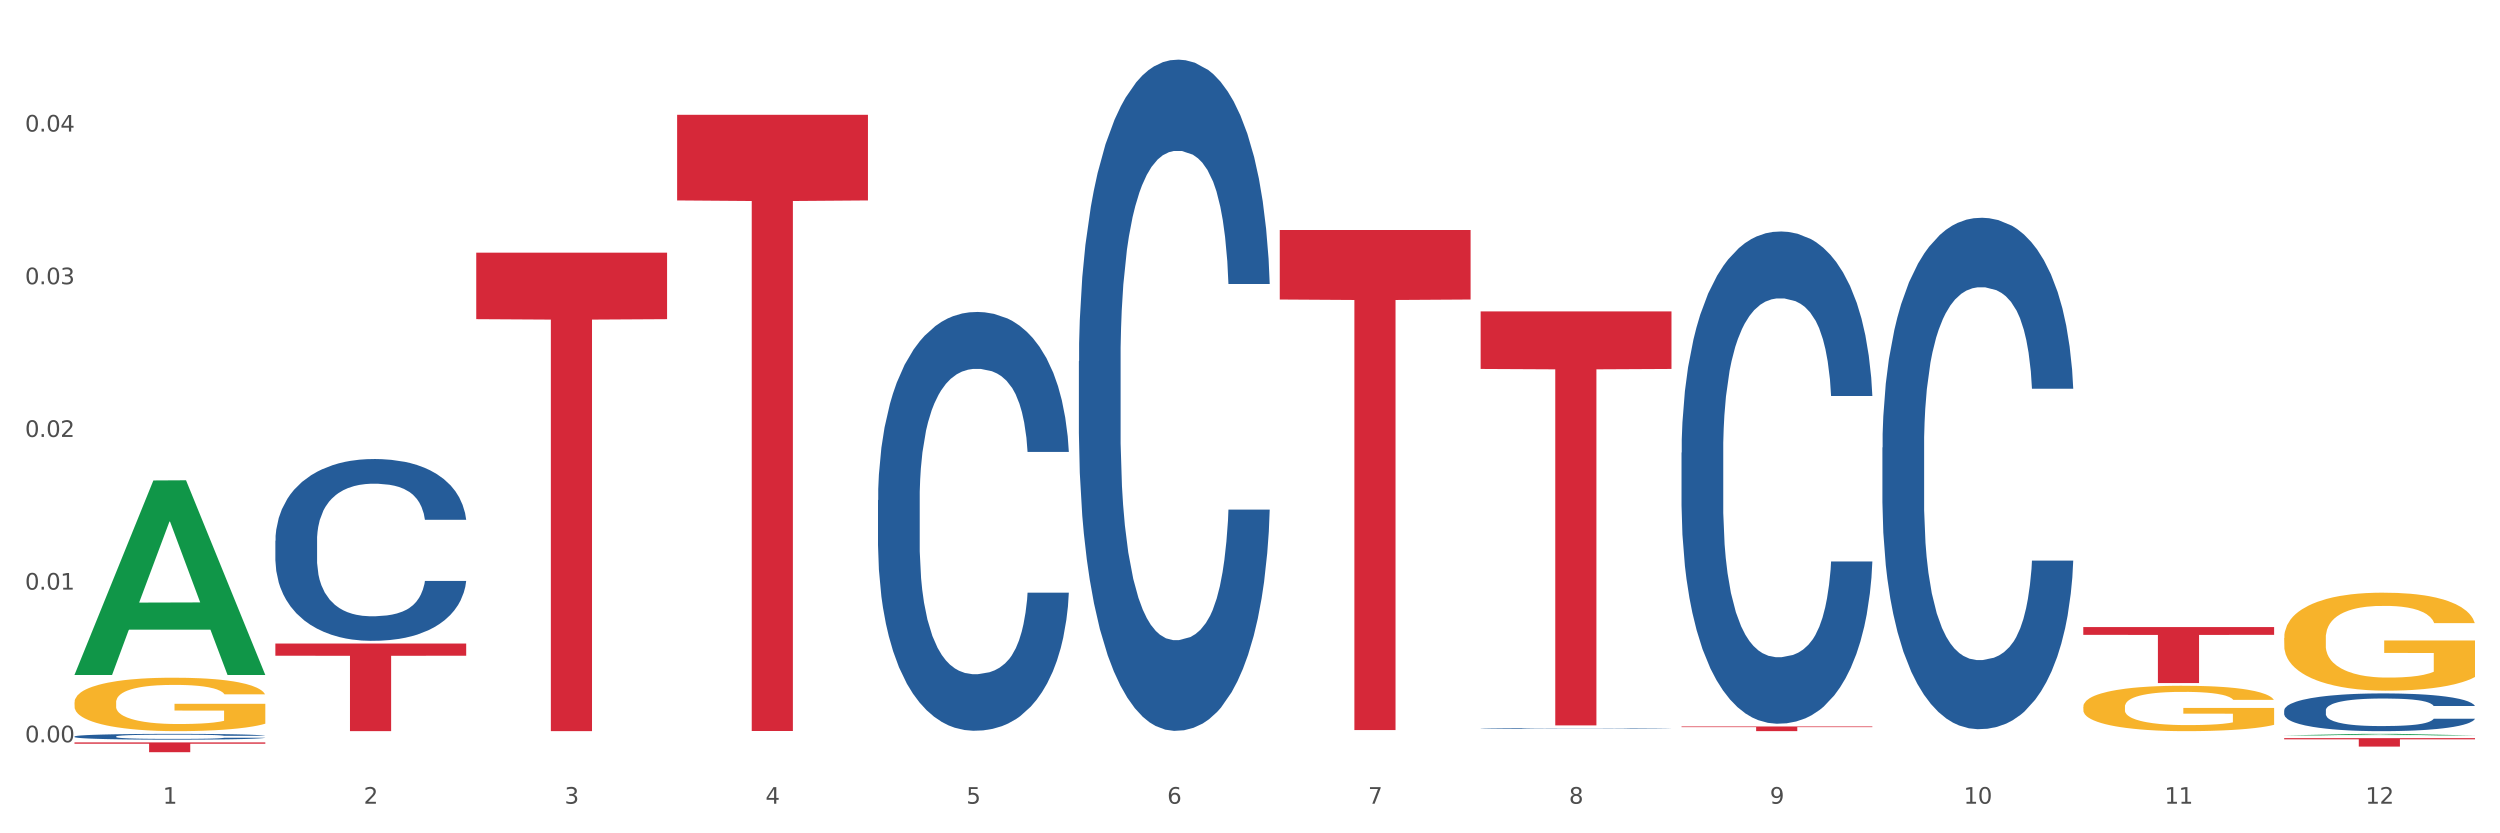 <?xml version="1.0" encoding="utf-8" standalone="no"?>
<!DOCTYPE svg PUBLIC "-//W3C//DTD SVG 1.1//EN"
  "http://www.w3.org/Graphics/SVG/1.1/DTD/svg11.dtd">
<svg xmlns:xlink="http://www.w3.org/1999/xlink" width="1080pt" height="360pt" viewBox="0 0 1080 360" xmlns="http://www.w3.org/2000/svg" version="1.1">
 <rect x="0" y="0" width="1080" height="360" fill="#333333" stroke="none"/>
 <defs>
  <style type="text/css">*{stroke-linejoin: round; stroke-linecap: butt}</style>
 </defs>
 <g id="figure_1">
  <g id="patch_1">
   <path d="M 0 360 
L 1080 360 
L 1080 0 
L 0 0 
z
" style="fill: #ffffff; stroke: #ffffff; stroke-linejoin: miter"/>
  </g>
  <g id="axes_1">
   <g id="matplotlib.axis_1">
    <g id="xtick_1">
     <g id="text_1">
      <!-- 1 -->
      <g style="fill: #4d4d4d" transform="translate(70.342 347.204) scale(0.096 -0.096)">
       <defs>
        <path id="DejaVuSans-31" d="M 794 531 
L 1825 531 
L 1825 4091 
L 703 3866 
L 703 4441 
L 1819 4666 
L 2450 4666 
L 2450 531 
L 3481 531 
L 3481 0 
L 794 0 
L 794 531 
z
" transform="scale(0.016)"/>
       </defs>
       <use xlink:href="#DejaVuSans-31"/>
      </g>
     </g>
    </g>
    <g id="xtick_2">
     <g id="text_2">
      <!-- 2 -->
      <g style="fill: #4d4d4d" transform="translate(157.122 347.204) scale(0.096 -0.096)">
       <defs>
        <path id="DejaVuSans-32" d="M 1228 531 
L 3431 531 
L 3431 0 
L 469 0 
L 469 531 
Q 828 903 1448 1529 
Q 2069 2156 2228 2338 
Q 2531 2678 2651 2914 
Q 2772 3150 2772 3378 
Q 2772 3750 2511 3984 
Q 2250 4219 1831 4219 
Q 1534 4219 1204 4116 
Q 875 4013 500 3803 
L 500 4441 
Q 881 4594 1212 4672 
Q 1544 4750 1819 4750 
Q 2544 4750 2975 4387 
Q 3406 4025 3406 3419 
Q 3406 3131 3298 2873 
Q 3191 2616 2906 2266 
Q 2828 2175 2409 1742 
Q 1991 1309 1228 531 
z
" transform="scale(0.016)"/>
       </defs>
       <use xlink:href="#DejaVuSans-32"/>
      </g>
     </g>
    </g>
    <g id="xtick_3">
     <g id="text_3">
      <!-- 3 -->
      <g style="fill: #4d4d4d" transform="translate(243.902 347.204) scale(0.096 -0.096)">
       <defs>
        <path id="DejaVuSans-33" d="M 2597 2516 
Q 3050 2419 3304 2112 
Q 3559 1806 3559 1356 
Q 3559 666 3084 287 
Q 2609 -91 1734 -91 
Q 1441 -91 1130 -33 
Q 819 25 488 141 
L 488 750 
Q 750 597 1062 519 
Q 1375 441 1716 441 
Q 2309 441 2620 675 
Q 2931 909 2931 1356 
Q 2931 1769 2642 2001 
Q 2353 2234 1838 2234 
L 1294 2234 
L 1294 2753 
L 1863 2753 
Q 2328 2753 2575 2939 
Q 2822 3125 2822 3475 
Q 2822 3834 2567 4026 
Q 2313 4219 1838 4219 
Q 1578 4219 1281 4162 
Q 984 4106 628 3988 
L 628 4550 
Q 988 4650 1302 4700 
Q 1616 4750 1894 4750 
Q 2613 4750 3031 4423 
Q 3450 4097 3450 3541 
Q 3450 3153 3228 2886 
Q 3006 2619 2597 2516 
z
" transform="scale(0.016)"/>
       </defs>
       <use xlink:href="#DejaVuSans-33"/>
      </g>
     </g>
    </g>
    <g id="xtick_4">
     <g id="text_4">
      <!-- 4 -->
      <g style="fill: #4d4d4d" transform="translate(330.683 347.204) scale(0.096 -0.096)">
       <defs>
        <path id="DejaVuSans-34" d="M 2419 4116 
L 825 1625 
L 2419 1625 
L 2419 4116 
z
M 2253 4666 
L 3047 4666 
L 3047 1625 
L 3713 1625 
L 3713 1100 
L 3047 1100 
L 3047 0 
L 2419 0 
L 2419 1100 
L 313 1100 
L 313 1709 
L 2253 4666 
z
" transform="scale(0.016)"/>
       </defs>
       <use xlink:href="#DejaVuSans-34"/>
      </g>
     </g>
    </g>
    <g id="xtick_5">
     <g id="text_5">
      <!-- 5 -->
      <g style="fill: #4d4d4d" transform="translate(417.463 347.204) scale(0.096 -0.096)">
       <defs>
        <path id="DejaVuSans-35" d="M 691 4666 
L 3169 4666 
L 3169 4134 
L 1269 4134 
L 1269 2991 
Q 1406 3038 1543 3061 
Q 1681 3084 1819 3084 
Q 2600 3084 3056 2656 
Q 3513 2228 3513 1497 
Q 3513 744 3044 326 
Q 2575 -91 1722 -91 
Q 1428 -91 1123 -41 
Q 819 9 494 109 
L 494 744 
Q 775 591 1075 516 
Q 1375 441 1709 441 
Q 2250 441 2565 725 
Q 2881 1009 2881 1497 
Q 2881 1984 2565 2268 
Q 2250 2553 1709 2553 
Q 1456 2553 1204 2497 
Q 953 2441 691 2322 
L 691 4666 
z
" transform="scale(0.016)"/>
       </defs>
       <use xlink:href="#DejaVuSans-35"/>
      </g>
     </g>
    </g>
    <g id="xtick_6">
     <g id="text_6">
      <!-- 6 -->
      <g style="fill: #4d4d4d" transform="translate(504.243 347.204) scale(0.096 -0.096)">
       <defs>
        <path id="DejaVuSans-36" d="M 2113 2584 
Q 1688 2584 1439 2293 
Q 1191 2003 1191 1497 
Q 1191 994 1439 701 
Q 1688 409 2113 409 
Q 2538 409 2786 701 
Q 3034 994 3034 1497 
Q 3034 2003 2786 2293 
Q 2538 2584 2113 2584 
z
M 3366 4563 
L 3366 3988 
Q 3128 4100 2886 4159 
Q 2644 4219 2406 4219 
Q 1781 4219 1451 3797 
Q 1122 3375 1075 2522 
Q 1259 2794 1537 2939 
Q 1816 3084 2150 3084 
Q 2853 3084 3261 2657 
Q 3669 2231 3669 1497 
Q 3669 778 3244 343 
Q 2819 -91 2113 -91 
Q 1303 -91 875 529 
Q 447 1150 447 2328 
Q 447 3434 972 4092 
Q 1497 4750 2381 4750 
Q 2619 4750 2861 4703 
Q 3103 4656 3366 4563 
z
" transform="scale(0.016)"/>
       </defs>
       <use xlink:href="#DejaVuSans-36"/>
      </g>
     </g>
    </g>
    <g id="xtick_7">
     <g id="text_7">
      <!-- 7 -->
      <g style="fill: #4d4d4d" transform="translate(591.024 347.204) scale(0.096 -0.096)">
       <defs>
        <path id="DejaVuSans-37" d="M 525 4666 
L 3525 4666 
L 3525 4397 
L 1831 0 
L 1172 0 
L 2766 4134 
L 525 4134 
L 525 4666 
z
" transform="scale(0.016)"/>
       </defs>
       <use xlink:href="#DejaVuSans-37"/>
      </g>
     </g>
    </g>
    <g id="xtick_8">
     <g id="text_8">
      <!-- 8 -->
      <g style="fill: #4d4d4d" transform="translate(677.804 347.204) scale(0.096 -0.096)">
       <defs>
        <path id="DejaVuSans-38" d="M 2034 2216 
Q 1584 2216 1326 1975 
Q 1069 1734 1069 1313 
Q 1069 891 1326 650 
Q 1584 409 2034 409 
Q 2484 409 2743 651 
Q 3003 894 3003 1313 
Q 3003 1734 2745 1975 
Q 2488 2216 2034 2216 
z
M 1403 2484 
Q 997 2584 770 2862 
Q 544 3141 544 3541 
Q 544 4100 942 4425 
Q 1341 4750 2034 4750 
Q 2731 4750 3128 4425 
Q 3525 4100 3525 3541 
Q 3525 3141 3298 2862 
Q 3072 2584 2669 2484 
Q 3125 2378 3379 2068 
Q 3634 1759 3634 1313 
Q 3634 634 3220 271 
Q 2806 -91 2034 -91 
Q 1263 -91 848 271 
Q 434 634 434 1313 
Q 434 1759 690 2068 
Q 947 2378 1403 2484 
z
M 1172 3481 
Q 1172 3119 1398 2916 
Q 1625 2713 2034 2713 
Q 2441 2713 2670 2916 
Q 2900 3119 2900 3481 
Q 2900 3844 2670 4047 
Q 2441 4250 2034 4250 
Q 1625 4250 1398 4047 
Q 1172 3844 1172 3481 
z
" transform="scale(0.016)"/>
       </defs>
       <use xlink:href="#DejaVuSans-38"/>
      </g>
     </g>
    </g>
    <g id="xtick_9">
     <g id="text_9">
      <!-- 9 -->
      <g style="fill: #4d4d4d" transform="translate(764.584 347.204) scale(0.096 -0.096)">
       <defs>
        <path id="DejaVuSans-39" d="M 703 97 
L 703 672 
Q 941 559 1184 500 
Q 1428 441 1663 441 
Q 2288 441 2617 861 
Q 2947 1281 2994 2138 
Q 2813 1869 2534 1725 
Q 2256 1581 1919 1581 
Q 1219 1581 811 2004 
Q 403 2428 403 3163 
Q 403 3881 828 4315 
Q 1253 4750 1959 4750 
Q 2769 4750 3195 4129 
Q 3622 3509 3622 2328 
Q 3622 1225 3098 567 
Q 2575 -91 1691 -91 
Q 1453 -91 1209 -44 
Q 966 3 703 97 
z
M 1959 2075 
Q 2384 2075 2632 2365 
Q 2881 2656 2881 3163 
Q 2881 3666 2632 3958 
Q 2384 4250 1959 4250 
Q 1534 4250 1286 3958 
Q 1038 3666 1038 3163 
Q 1038 2656 1286 2365 
Q 1534 2075 1959 2075 
z
" transform="scale(0.016)"/>
       </defs>
       <use xlink:href="#DejaVuSans-39"/>
      </g>
     </g>
    </g>
    <g id="xtick_10">
     <g id="text_10">
      <!-- 10 -->
      <g style="fill: #4d4d4d" transform="translate(848.311 347.204) scale(0.096 -0.096)">
       <defs>
        <path id="DejaVuSans-30" d="M 2034 4250 
Q 1547 4250 1301 3770 
Q 1056 3291 1056 2328 
Q 1056 1369 1301 889 
Q 1547 409 2034 409 
Q 2525 409 2770 889 
Q 3016 1369 3016 2328 
Q 3016 3291 2770 3770 
Q 2525 4250 2034 4250 
z
M 2034 4750 
Q 2819 4750 3233 4129 
Q 3647 3509 3647 2328 
Q 3647 1150 3233 529 
Q 2819 -91 2034 -91 
Q 1250 -91 836 529 
Q 422 1150 422 2328 
Q 422 3509 836 4129 
Q 1250 4750 2034 4750 
z
" transform="scale(0.016)"/>
       </defs>
       <use xlink:href="#DejaVuSans-31"/>
       <use xlink:href="#DejaVuSans-30" transform="translate(63.623 0)"/>
      </g>
     </g>
    </g>
    <g id="xtick_11">
     <g id="text_11">
      <!-- 11 -->
      <g style="fill: #4d4d4d" transform="translate(935.091 347.204) scale(0.096 -0.096)">
       <use xlink:href="#DejaVuSans-31"/>
       <use xlink:href="#DejaVuSans-31" transform="translate(63.623 0)"/>
      </g>
     </g>
    </g>
    <g id="xtick_12">
     <g id="text_12">
      <!-- 12 -->
      <g style="fill: #4d4d4d" transform="translate(1021.871 347.204) scale(0.096 -0.096)">
       <use xlink:href="#DejaVuSans-31"/>
       <use xlink:href="#DejaVuSans-32" transform="translate(63.623 0)"/>
      </g>
     </g>
    </g>
    <g id="xtick_13"/>
    <g id="xtick_14"/>
    <g id="xtick_15"/>
    <g id="xtick_16"/>
    <g id="xtick_17"/>
    <g id="xtick_18"/>
    <g id="xtick_19"/>
    <g id="xtick_20"/>
    <g id="xtick_21"/>
    <g id="xtick_22"/>
    <g id="xtick_23"/>
   </g>
   <g id="matplotlib.axis_2">
    <g id="ytick_1">
     <g id="text_13">
      <!-- 0.00 -->
      <g style="fill: #4d4d4d" transform="translate(10.8 320.675) scale(0.096 -0.096)">
       <defs>
        <path id="DejaVuSans-2e" d="M 684 794 
L 1344 794 
L 1344 0 
L 684 0 
L 684 794 
z
" transform="scale(0.016)"/>
       </defs>
       <use xlink:href="#DejaVuSans-30"/>
       <use xlink:href="#DejaVuSans-2e" transform="translate(63.623 0)"/>
       <use xlink:href="#DejaVuSans-30" transform="translate(95.41 0)"/>
       <use xlink:href="#DejaVuSans-30" transform="translate(159.033 0)"/>
      </g>
     </g>
    </g>
    <g id="ytick_2">
     <g id="text_14">
      <!-- 0.01 -->
      <g style="fill: #4d4d4d" transform="translate(10.8 254.716) scale(0.096 -0.096)">
       <use xlink:href="#DejaVuSans-30"/>
       <use xlink:href="#DejaVuSans-2e" transform="translate(63.623 0)"/>
       <use xlink:href="#DejaVuSans-30" transform="translate(95.41 0)"/>
       <use xlink:href="#DejaVuSans-31" transform="translate(159.033 0)"/>
      </g>
     </g>
    </g>
    <g id="ytick_3">
     <g id="text_15">
      <!-- 0.02 -->
      <g style="fill: #4d4d4d" transform="translate(10.8 188.756) scale(0.096 -0.096)">
       <use xlink:href="#DejaVuSans-30"/>
       <use xlink:href="#DejaVuSans-2e" transform="translate(63.623 0)"/>
       <use xlink:href="#DejaVuSans-30" transform="translate(95.41 0)"/>
       <use xlink:href="#DejaVuSans-32" transform="translate(159.033 0)"/>
      </g>
     </g>
    </g>
    <g id="ytick_4">
     <g id="text_16">
      <!-- 0.03 -->
      <g style="fill: #4d4d4d" transform="translate(10.8 122.797) scale(0.096 -0.096)">
       <use xlink:href="#DejaVuSans-30"/>
       <use xlink:href="#DejaVuSans-2e" transform="translate(63.623 0)"/>
       <use xlink:href="#DejaVuSans-30" transform="translate(95.41 0)"/>
       <use xlink:href="#DejaVuSans-33" transform="translate(159.033 0)"/>
      </g>
     </g>
    </g>
    <g id="ytick_5">
     <g id="text_17">
      <!-- 0.04 -->
      <g style="fill: #4d4d4d" transform="translate(10.8 56.838) scale(0.096 -0.096)">
       <use xlink:href="#DejaVuSans-30"/>
       <use xlink:href="#DejaVuSans-2e" transform="translate(63.623 0)"/>
       <use xlink:href="#DejaVuSans-30" transform="translate(95.41 0)"/>
       <use xlink:href="#DejaVuSans-34" transform="translate(159.033 0)"/>
      </g>
     </g>
    </g>
    <g id="ytick_6"/>
    <g id="ytick_7"/>
    <g id="ytick_8"/>
    <g id="ytick_9"/>
    <g id="ytick_10"/>
   </g>
   <g id="PolyCollection_1">
    <path d="M 32.175 291.444 
L 32.26 291.365 
L 66.256 207.554 
L 80.365 207.475 
L 114.616 291.602 
L 98.298 291.602 
L 90.904 272.012 
L 55.803 272.012 
L 55.548 272.328 
L 48.408 291.602 
L 32.175 291.602 
L 32.175 291.444 
L 60.222 260.321 
L 86.484 260.242 
L 73.481 225.406 
L 73.311 225.248 
L 73.141 225.485 
L 60.137 260.242 
L 60.222 260.321 
L 32.175 291.444 
z
" clip-path="url(#p730a105a4e)" style="fill: #109648"/>
    <path d="M 726.418 313.825 
L 808.859 313.825 
L 808.859 314.108 
L 776.429 314.11 
L 776.429 315.863 
L 758.652 315.863 
L 758.652 314.11 
L 726.418 314.108 
L 726.418 313.827 
L 726.418 313.825 
z
" clip-path="url(#p730a105a4e)" style="fill: #d62839"/>
    <path d="M 639.637 134.531 
L 722.079 134.531 
L 722.079 159.385 
L 689.649 159.553 
L 689.649 313.379 
L 671.872 313.379 
L 671.872 159.553 
L 639.637 159.385 
L 639.637 134.699 
L 639.637 134.531 
z
" clip-path="url(#p730a105a4e)" style="fill: #d62839"/>
    <path d="M 32.175 320.702 
L 114.616 320.702 
L 114.616 321.293 
L 82.187 321.297 
L 82.187 324.95 
L 64.409 324.95 
L 64.409 321.297 
L 32.175 321.293 
L 32.175 320.706 
L 32.175 320.702 
z
" clip-path="url(#p730a105a4e)" style="fill: #d62839"/>
    <path d="M 32.175 318.156 
L 32.272 318.153 
L 32.272 318.089 
L 32.565 318.002 
L 33.637 317.842 
L 35.001 317.72 
L 37.34 317.578 
L 38.607 317.518 
L 40.263 317.452 
L 43.674 317.344 
L 47.572 317.253 
L 50.3 317.202 
L 52.347 317.17 
L 56.927 317.113 
L 59.558 317.088 
L 62.287 317.067 
L 64.625 317.053 
L 68.523 317.037 
L 71.642 317.03 
L 75.247 317.028 
L 78.268 317.03 
L 82.263 317.04 
L 88.11 317.067 
L 90.352 317.083 
L 93.373 317.111 
L 96.491 317.147 
L 99.025 317.184 
L 101.948 317.237 
L 104.969 317.305 
L 107.892 317.392 
L 109.939 317.473 
L 111.595 317.557 
L 113.057 317.661 
L 114.129 317.773 
L 114.616 317.867 
L 96.783 317.867 
L 96.296 317.782 
L 95.322 317.69 
L 94.347 317.628 
L 93.275 317.578 
L 91.619 317.521 
L 90.157 317.484 
L 87.721 317.441 
L 85.479 317.413 
L 83.628 317.397 
L 81.386 317.383 
L 76.611 317.37 
L 73.201 317.37 
L 71.057 317.374 
L 68.426 317.386 
L 66.184 317.402 
L 63.553 317.429 
L 61.507 317.459 
L 59.461 317.498 
L 58.291 317.525 
L 56.537 317.576 
L 55.368 317.617 
L 53.809 317.688 
L 52.932 317.738 
L 51.372 317.869 
L 50.69 317.965 
L 50.398 318.032 
L 50.203 318.105 
L 50.203 318.463 
L 50.788 318.623 
L 51.275 318.692 
L 52.054 318.77 
L 53.516 318.87 
L 55.66 318.969 
L 57.901 319.04 
L 59.753 319.084 
L 61.507 319.116 
L 63.261 319.141 
L 65.405 319.164 
L 67.159 319.177 
L 69.79 319.191 
L 72.908 319.198 
L 75.345 319.198 
L 80.314 319.187 
L 82.556 319.175 
L 84.7 319.159 
L 87.038 319.134 
L 88.89 319.106 
L 89.962 319.086 
L 91.716 319.042 
L 93.08 318.996 
L 94.25 318.944 
L 95.029 318.898 
L 95.906 318.829 
L 96.588 318.751 
L 96.783 318.71 
L 114.616 318.71 
L 114.227 318.793 
L 113.544 318.873 
L 112.18 318.98 
L 111.108 319.042 
L 109.452 319.118 
L 107.697 319.182 
L 105.261 319.253 
L 103.02 319.306 
L 100.681 319.352 
L 98.148 319.393 
L 93.567 319.45 
L 91.911 319.466 
L 88.403 319.494 
L 85.674 319.51 
L 81.679 319.526 
L 77.586 319.535 
L 73.298 319.537 
L 69.498 319.533 
L 65.307 319.519 
L 62.676 319.505 
L 59.753 319.485 
L 56.342 319.452 
L 53.126 319.414 
L 50.105 319.368 
L 47.279 319.315 
L 44.648 319.255 
L 41.238 319.157 
L 38.704 319.061 
L 36.853 318.971 
L 35.586 318.896 
L 34.319 318.799 
L 33.637 318.733 
L 32.565 318.573 
L 32.175 318.424 
L 32.175 318.156 
z
" clip-path="url(#p730a105a4e)" style="fill: #255c99"/>
    <path d="M 118.955 233.589 
L 119.053 233.517 
L 119.053 231.508 
L 119.345 228.782 
L 120.417 223.76 
L 121.781 219.958 
L 124.12 215.51 
L 125.387 213.645 
L 127.044 211.565 
L 130.454 208.193 
L 134.352 205.323 
L 137.081 203.745 
L 139.127 202.741 
L 143.707 200.947 
L 146.338 200.158 
L 149.067 199.513 
L 151.406 199.082 
L 155.304 198.58 
L 158.422 198.365 
L 162.028 198.293 
L 165.048 198.365 
L 169.044 198.652 
L 174.891 199.513 
L 177.132 200.015 
L 180.153 200.876 
L 183.271 202.023 
L 185.805 203.171 
L 188.728 204.821 
L 191.749 206.973 
L 194.673 209.7 
L 196.719 212.21 
L 198.376 214.865 
L 199.837 218.093 
L 200.909 221.608 
L 201.397 224.55 
L 183.564 224.55 
L 183.076 221.895 
L 182.102 219.026 
L 181.127 217.089 
L 180.055 215.51 
L 178.399 213.717 
L 176.937 212.569 
L 174.501 211.206 
L 172.26 210.345 
L 170.408 209.843 
L 168.167 209.413 
L 163.392 208.982 
L 159.981 208.982 
L 157.837 209.126 
L 155.206 209.484 
L 152.965 209.987 
L 150.334 210.847 
L 148.287 211.78 
L 146.241 213 
L 145.071 213.86 
L 143.317 215.439 
L 142.148 216.73 
L 140.589 218.954 
L 139.712 220.532 
L 138.153 224.621 
L 137.471 227.634 
L 137.178 229.715 
L 136.983 232.01 
L 136.983 243.202 
L 137.568 248.224 
L 138.055 250.376 
L 138.835 252.815 
L 140.297 255.971 
L 142.44 259.056 
L 144.682 261.28 
L 146.533 262.643 
L 148.287 263.647 
L 150.041 264.437 
L 152.185 265.154 
L 153.939 265.584 
L 156.57 266.015 
L 159.689 266.23 
L 162.125 266.23 
L 167.095 265.871 
L 169.336 265.513 
L 171.48 265.011 
L 173.819 264.221 
L 175.67 263.361 
L 176.742 262.715 
L 178.496 261.352 
L 179.861 259.917 
L 181.03 258.267 
L 181.81 256.832 
L 182.687 254.68 
L 183.369 252.241 
L 183.564 250.95 
L 201.397 250.95 
L 201.007 253.532 
L 200.325 256.043 
L 198.96 259.415 
L 197.889 261.352 
L 196.232 263.719 
L 194.478 265.728 
L 192.042 267.952 
L 189.8 269.602 
L 187.462 271.037 
L 184.928 272.328 
L 180.348 274.121 
L 178.691 274.624 
L 175.183 275.484 
L 172.454 275.987 
L 168.459 276.489 
L 164.366 276.776 
L 160.079 276.847 
L 156.278 276.704 
L 152.088 276.274 
L 149.457 275.843 
L 146.533 275.197 
L 143.123 274.193 
L 139.907 272.974 
L 136.886 271.539 
L 134.06 269.889 
L 131.429 268.024 
L 128.018 264.939 
L 125.484 261.926 
L 123.633 259.128 
L 122.366 256.761 
L 121.099 253.747 
L 120.417 251.667 
L 119.345 246.645 
L 118.955 241.982 
L 118.955 233.589 
z
" clip-path="url(#p730a105a4e)" style="fill: #255c99"/>
    <path d="M 32.175 303.44 
L 32.272 303.419 
L 32.272 302.659 
L 32.467 302.006 
L 33.44 300.424 
L 34.9 299.116 
L 35.971 298.42 
L 37.042 297.85 
L 38.307 297.281 
L 39.864 296.69 
L 42.687 295.826 
L 44.439 295.383 
L 46.58 294.919 
L 50.474 294.244 
L 53.296 293.864 
L 56.216 293.548 
L 60.986 293.168 
L 64.1 292.999 
L 67.41 292.873 
L 71.4 292.788 
L 74.418 292.767 
L 81.036 292.83 
L 86.682 293.02 
L 89.407 293.168 
L 92.911 293.421 
L 94.76 293.59 
L 97.778 293.927 
L 100.892 294.37 
L 103.034 294.75 
L 106.246 295.467 
L 108.679 296.184 
L 110.918 297.07 
L 112.086 297.682 
L 112.962 298.251 
L 113.74 298.905 
L 114.519 299.939 
L 96.999 299.939 
L 96.318 299.2 
L 95.247 298.504 
L 93.69 297.829 
L 92.327 297.407 
L 89.991 296.88 
L 87.85 296.543 
L 85.611 296.29 
L 82.886 296.079 
L 80.744 295.973 
L 77.727 295.889 
L 71.79 295.91 
L 67.799 296.079 
L 65.074 296.29 
L 63.322 296.479 
L 61.764 296.69 
L 60.012 296.986 
L 57.968 297.429 
L 56.508 297.829 
L 55.048 298.336 
L 53.88 298.842 
L 52.81 299.432 
L 51.934 300.065 
L 51.252 300.719 
L 50.668 301.52 
L 50.182 302.849 
L 50.182 305.739 
L 50.376 306.393 
L 50.863 307.257 
L 51.447 307.911 
L 52.42 308.692 
L 53.296 309.219 
L 54.951 309.978 
L 56.8 310.611 
L 58.26 311.012 
L 59.72 311.349 
L 62.251 311.813 
L 65.074 312.193 
L 67.507 312.425 
L 70.816 312.636 
L 73.055 312.72 
L 75.002 312.763 
L 79.771 312.763 
L 83.178 312.699 
L 86.974 312.552 
L 89.894 312.362 
L 92.327 312.13 
L 95.052 311.75 
L 96.804 311.392 
L 96.804 306.983 
L 75.391 306.962 
L 75.391 304.03 
L 114.616 304.03 
L 114.616 312.636 
L 112.962 313.079 
L 111.112 313.48 
L 109.166 313.838 
L 106.246 314.281 
L 102.742 314.703 
L 99.627 314.998 
L 96.318 315.251 
L 92.424 315.483 
L 87.363 315.694 
L 84.248 315.779 
L 80.355 315.842 
L 75.78 315.863 
L 71.79 315.821 
L 67.896 315.715 
L 63.808 315.526 
L 59.818 315.251 
L 56.8 314.977 
L 53.783 314.64 
L 50.571 314.197 
L 48.04 313.775 
L 46.094 313.395 
L 43.952 312.91 
L 41.616 312.277 
L 39.864 311.708 
L 38.307 311.117 
L 36.652 310.358 
L 35.484 309.704 
L 34.316 308.882 
L 33.635 308.27 
L 32.856 307.321 
L 32.272 305.992 
L 32.175 303.44 
z
" clip-path="url(#p730a105a4e)" style="fill: #f7b32b"/>
    <path d="M 379.296 216.057 
L 379.394 215.892 
L 379.394 211.265 
L 379.686 204.986 
L 380.758 193.42 
L 382.122 184.662 
L 384.461 174.418 
L 385.728 170.122 
L 387.385 165.33 
L 390.795 157.564 
L 394.693 150.954 
L 397.422 147.319 
L 399.468 145.006 
L 404.048 140.875 
L 406.679 139.057 
L 409.408 137.57 
L 411.747 136.578 
L 415.645 135.422 
L 418.763 134.926 
L 422.369 134.761 
L 425.389 134.926 
L 429.385 135.587 
L 435.232 137.57 
L 437.473 138.727 
L 440.494 140.709 
L 443.612 143.353 
L 446.146 145.997 
L 449.069 149.797 
L 452.09 154.754 
L 455.014 161.033 
L 457.06 166.817 
L 458.717 172.931 
L 460.178 180.366 
L 461.25 188.463 
L 461.738 195.238 
L 443.905 195.238 
L 443.417 189.124 
L 442.443 182.514 
L 441.468 178.053 
L 440.396 174.418 
L 438.74 170.287 
L 437.278 167.643 
L 434.842 164.503 
L 432.601 162.521 
L 430.749 161.364 
L 428.508 160.373 
L 423.733 159.381 
L 420.322 159.381 
L 418.178 159.712 
L 415.547 160.538 
L 413.306 161.694 
L 410.675 163.677 
L 408.628 165.825 
L 406.582 168.634 
L 405.413 170.617 
L 403.658 174.252 
L 402.489 177.227 
L 400.93 182.349 
L 400.053 185.984 
L 398.494 195.403 
L 397.812 202.343 
L 397.519 207.135 
L 397.324 212.422 
L 397.324 238.199 
L 397.909 249.766 
L 398.396 254.723 
L 399.176 260.341 
L 400.638 267.611 
L 402.781 274.716 
L 405.023 279.839 
L 406.874 282.978 
L 408.628 285.292 
L 410.382 287.109 
L 412.526 288.762 
L 414.28 289.753 
L 416.911 290.744 
L 420.03 291.24 
L 422.466 291.24 
L 427.436 290.414 
L 429.677 289.588 
L 431.821 288.431 
L 434.16 286.613 
L 436.011 284.631 
L 437.083 283.144 
L 438.837 280.004 
L 440.202 276.699 
L 441.371 272.899 
L 442.151 269.594 
L 443.028 264.637 
L 443.71 259.019 
L 443.905 256.045 
L 461.738 256.045 
L 461.348 261.993 
L 460.666 267.776 
L 459.301 275.543 
L 458.23 280.004 
L 456.573 285.457 
L 454.819 290.083 
L 452.383 295.206 
L 450.141 299.006 
L 447.803 302.311 
L 445.269 305.285 
L 440.689 309.416 
L 439.032 310.573 
L 435.524 312.556 
L 432.795 313.712 
L 428.8 314.869 
L 424.707 315.53 
L 420.42 315.695 
L 416.619 315.365 
L 412.429 314.373 
L 409.798 313.382 
L 406.874 311.895 
L 403.464 309.581 
L 400.248 306.772 
L 397.227 303.468 
L 394.401 299.667 
L 391.77 295.371 
L 388.359 288.266 
L 385.825 281.326 
L 383.974 274.882 
L 382.707 269.429 
L 381.44 262.489 
L 380.758 257.697 
L 379.686 246.13 
L 379.296 235.39 
L 379.296 216.057 
z
" clip-path="url(#p730a105a4e)" style="fill: #255c99"/>
    <path d="M 466.077 156.053 
L 466.174 155.788 
L 466.174 148.373 
L 466.466 138.309 
L 467.538 119.772 
L 468.903 105.736 
L 471.241 89.317 
L 472.508 82.432 
L 474.165 74.752 
L 477.576 62.305 
L 481.474 51.712 
L 484.202 45.886 
L 486.248 42.179 
L 490.829 35.558 
L 493.46 32.645 
L 496.188 30.261 
L 498.527 28.673 
L 502.425 26.819 
L 505.543 26.024 
L 509.149 25.759 
L 512.17 26.024 
L 516.165 27.084 
L 522.012 30.261 
L 524.253 32.115 
L 527.274 35.293 
L 530.393 39.53 
L 532.926 43.767 
L 535.85 49.858 
L 538.871 57.803 
L 541.794 67.866 
L 543.84 77.135 
L 545.497 86.934 
L 546.959 98.851 
L 548.031 111.827 
L 548.518 122.685 
L 530.685 122.685 
L 530.198 112.886 
L 529.223 102.293 
L 528.249 95.143 
L 527.177 89.317 
L 525.52 82.697 
L 524.058 78.459 
L 521.622 73.428 
L 519.381 70.25 
L 517.529 68.396 
L 515.288 66.807 
L 510.513 65.218 
L 507.102 65.218 
L 504.959 65.748 
L 502.327 67.072 
L 500.086 68.926 
L 497.455 72.104 
L 495.409 75.546 
L 493.362 80.048 
L 492.193 83.226 
L 490.439 89.052 
L 489.269 93.819 
L 487.71 102.029 
L 486.833 107.855 
L 485.274 122.95 
L 484.592 134.072 
L 484.3 141.752 
L 484.105 150.227 
L 484.105 191.539 
L 484.689 210.077 
L 485.177 218.021 
L 485.956 227.025 
L 487.418 238.678 
L 489.562 250.065 
L 491.803 258.274 
L 493.655 263.306 
L 495.409 267.014 
L 497.163 269.927 
L 499.307 272.575 
L 501.061 274.164 
L 503.692 275.753 
L 506.81 276.547 
L 509.246 276.547 
L 514.216 275.223 
L 516.457 273.899 
L 518.601 272.045 
L 520.94 269.132 
L 522.792 265.954 
L 523.864 263.571 
L 525.618 258.539 
L 526.982 253.243 
L 528.151 247.152 
L 528.931 241.855 
L 529.808 233.911 
L 530.49 224.907 
L 530.685 220.14 
L 548.518 220.14 
L 548.128 229.674 
L 547.446 238.942 
L 546.082 251.389 
L 545.01 258.539 
L 543.353 267.278 
L 541.599 274.694 
L 539.163 282.903 
L 536.922 288.994 
L 534.583 294.29 
L 532.049 299.057 
L 527.469 305.678 
L 525.813 307.532 
L 522.304 310.71 
L 519.576 312.563 
L 515.58 314.417 
L 511.488 315.476 
L 507.2 315.741 
L 503.399 315.212 
L 499.209 313.623 
L 496.578 312.034 
L 493.655 309.65 
L 490.244 305.943 
L 487.028 301.441 
L 484.007 296.144 
L 481.181 290.053 
L 478.55 283.168 
L 475.139 271.78 
L 472.606 260.658 
L 470.754 250.33 
L 469.487 241.591 
L 468.221 230.468 
L 467.538 222.788 
L 466.466 204.25 
L 466.077 187.037 
L 466.077 156.053 
z
" clip-path="url(#p730a105a4e)" style="fill: #255c99"/>
    <path d="M 639.637 314.7 
L 639.735 314.7 
L 639.735 314.691 
L 640.027 314.679 
L 641.099 314.656 
L 642.463 314.64 
L 644.802 314.62 
L 646.069 314.612 
L 647.726 314.602 
L 651.136 314.588 
L 655.034 314.575 
L 657.763 314.568 
L 659.809 314.563 
L 664.389 314.555 
L 667.02 314.552 
L 669.749 314.549 
L 672.088 314.547 
L 675.986 314.545 
L 679.104 314.544 
L 682.71 314.544 
L 685.73 314.544 
L 689.726 314.545 
L 695.573 314.549 
L 697.814 314.551 
L 700.835 314.555 
L 703.953 314.56 
L 706.487 314.565 
L 709.41 314.573 
L 712.431 314.582 
L 715.355 314.594 
L 717.401 314.605 
L 719.058 314.617 
L 720.519 314.631 
L 721.591 314.647 
L 722.079 314.66 
L 704.246 314.66 
L 703.758 314.648 
L 702.784 314.636 
L 701.809 314.627 
L 700.737 314.62 
L 699.081 314.612 
L 697.619 314.607 
L 695.183 314.601 
L 692.942 314.597 
L 691.09 314.595 
L 688.849 314.593 
L 684.074 314.591 
L 680.663 314.591 
L 678.519 314.592 
L 675.888 314.593 
L 673.647 314.595 
L 671.016 314.599 
L 668.969 314.603 
L 666.923 314.609 
L 665.754 314.613 
L 663.999 314.62 
L 662.83 314.625 
L 661.271 314.635 
L 660.394 314.642 
L 658.835 314.66 
L 658.153 314.674 
L 657.86 314.683 
L 657.665 314.693 
L 657.665 314.743 
L 658.25 314.765 
L 658.737 314.774 
L 659.517 314.785 
L 660.979 314.799 
L 663.122 314.813 
L 665.364 314.823 
L 667.215 314.829 
L 668.969 314.833 
L 670.723 314.837 
L 672.867 314.84 
L 674.621 314.842 
L 677.252 314.844 
L 680.371 314.845 
L 682.807 314.845 
L 687.777 314.843 
L 690.018 314.841 
L 692.162 314.839 
L 694.501 314.836 
L 696.352 314.832 
L 697.424 314.829 
L 699.178 314.823 
L 700.543 314.817 
L 701.712 314.809 
L 702.492 314.803 
L 703.369 314.793 
L 704.051 314.783 
L 704.246 314.777 
L 722.079 314.777 
L 721.689 314.788 
L 721.007 314.799 
L 719.642 314.814 
L 718.571 314.823 
L 716.914 314.833 
L 715.16 314.842 
L 712.724 314.852 
L 710.482 314.859 
L 708.144 314.866 
L 705.61 314.872 
L 701.03 314.88 
L 699.373 314.882 
L 695.865 314.886 
L 693.136 314.888 
L 689.141 314.89 
L 685.048 314.891 
L 680.761 314.892 
L 676.96 314.891 
L 672.77 314.889 
L 670.139 314.887 
L 667.215 314.884 
L 663.805 314.88 
L 660.589 314.874 
L 657.568 314.868 
L 654.742 314.861 
L 652.111 314.853 
L 648.7 314.839 
L 646.166 314.825 
L 644.315 314.813 
L 643.048 314.803 
L 641.781 314.789 
L 641.099 314.78 
L 640.027 314.758 
L 639.637 314.737 
L 639.637 314.7 
z
" clip-path="url(#p730a105a4e)" style="fill: #255c99"/>
    <path d="M 726.418 195.549 
L 726.515 195.354 
L 726.515 189.916 
L 726.807 182.536 
L 727.879 168.941 
L 729.244 158.648 
L 731.582 146.607 
L 732.849 141.557 
L 734.506 135.925 
L 737.917 126.797 
L 741.815 119.028 
L 744.543 114.755 
L 746.589 112.036 
L 751.17 107.181 
L 753.801 105.045 
L 756.529 103.297 
L 758.868 102.131 
L 762.766 100.772 
L 765.884 100.189 
L 769.49 99.995 
L 772.511 100.189 
L 776.506 100.966 
L 782.353 103.297 
L 784.594 104.656 
L 787.615 106.987 
L 790.734 110.094 
L 793.267 113.202 
L 796.191 117.669 
L 799.212 123.495 
L 802.135 130.875 
L 804.181 137.673 
L 805.838 144.859 
L 807.3 153.598 
L 808.372 163.115 
L 808.859 171.078 
L 791.026 171.078 
L 790.539 163.892 
L 789.564 156.123 
L 788.59 150.879 
L 787.518 146.607 
L 785.861 141.751 
L 784.399 138.644 
L 781.963 134.954 
L 779.722 132.623 
L 777.87 131.264 
L 775.629 130.098 
L 770.854 128.933 
L 767.443 128.933 
L 765.3 129.321 
L 762.668 130.293 
L 760.427 131.652 
L 757.796 133.983 
L 755.75 136.507 
L 753.703 139.809 
L 752.534 142.14 
L 750.78 146.412 
L 749.61 149.908 
L 748.051 155.929 
L 747.174 160.202 
L 745.615 171.272 
L 744.933 179.429 
L 744.641 185.061 
L 744.446 191.276 
L 744.446 221.573 
L 745.03 235.168 
L 745.518 240.995 
L 746.297 247.598 
L 747.759 256.144 
L 749.903 264.495 
L 752.144 270.515 
L 753.996 274.206 
L 755.75 276.925 
L 757.504 279.061 
L 759.648 281.003 
L 761.402 282.168 
L 764.033 283.334 
L 767.151 283.916 
L 769.587 283.916 
L 774.557 282.945 
L 776.798 281.974 
L 778.942 280.615 
L 781.281 278.478 
L 783.133 276.148 
L 784.205 274.4 
L 785.959 270.71 
L 787.323 266.825 
L 788.492 262.358 
L 789.272 258.474 
L 790.149 252.648 
L 790.831 246.044 
L 791.026 242.549 
L 808.859 242.549 
L 808.469 249.54 
L 807.787 256.338 
L 806.423 265.466 
L 805.351 270.71 
L 803.694 277.119 
L 801.94 282.557 
L 799.504 288.577 
L 797.263 293.044 
L 794.924 296.929 
L 792.39 300.424 
L 787.81 305.28 
L 786.154 306.639 
L 782.645 308.97 
L 779.917 310.329 
L 775.921 311.689 
L 771.829 312.466 
L 767.541 312.66 
L 763.74 312.272 
L 759.55 311.106 
L 756.919 309.941 
L 753.996 308.193 
L 750.585 305.474 
L 747.369 302.172 
L 744.348 298.288 
L 741.522 293.821 
L 738.891 288.772 
L 735.48 280.42 
L 732.947 272.263 
L 731.095 264.689 
L 729.828 258.28 
L 728.562 250.123 
L 727.879 244.491 
L 726.807 230.896 
L 726.418 218.272 
L 726.418 195.549 
z
" clip-path="url(#p730a105a4e)" style="fill: #255c99"/>
    <path d="M 813.198 193.347 
L 813.295 193.145 
L 813.295 187.495 
L 813.588 179.827 
L 814.66 165.703 
L 816.024 155.008 
L 818.363 142.498 
L 819.63 137.251 
L 821.286 131.4 
L 824.697 121.916 
L 828.595 113.845 
L 831.323 109.406 
L 833.37 106.581 
L 837.95 101.536 
L 840.581 99.316 
L 843.31 97.5 
L 845.648 96.29 
L 849.546 94.877 
L 852.665 94.272 
L 856.27 94.07 
L 859.291 94.272 
L 863.286 95.079 
L 869.133 97.5 
L 871.375 98.913 
L 874.396 101.334 
L 877.514 104.563 
L 880.048 107.791 
L 882.971 112.432 
L 885.992 118.486 
L 888.915 126.153 
L 890.962 133.216 
L 892.618 140.682 
L 894.08 149.762 
L 895.152 159.649 
L 895.639 167.922 
L 877.806 167.922 
L 877.319 160.456 
L 876.345 152.385 
L 875.37 146.937 
L 874.298 142.498 
L 872.642 137.453 
L 871.18 134.225 
L 868.744 130.391 
L 866.502 127.969 
L 864.651 126.557 
L 862.409 125.346 
L 857.634 124.136 
L 854.224 124.136 
L 852.08 124.539 
L 849.449 125.548 
L 847.207 126.961 
L 844.576 129.382 
L 842.53 132.005 
L 840.484 135.435 
L 839.314 137.857 
L 837.56 142.296 
L 836.391 145.928 
L 834.832 152.183 
L 833.955 156.622 
L 832.395 168.124 
L 831.713 176.599 
L 831.421 182.45 
L 831.226 188.907 
L 831.226 220.385 
L 831.811 234.51 
L 832.298 240.563 
L 833.077 247.424 
L 834.539 256.302 
L 836.683 264.979 
L 838.924 271.234 
L 840.776 275.068 
L 842.53 277.893 
L 844.284 280.113 
L 846.428 282.13 
L 848.182 283.341 
L 850.813 284.552 
L 853.931 285.157 
L 856.368 285.157 
L 861.338 284.148 
L 863.579 283.139 
L 865.723 281.727 
L 868.061 279.507 
L 869.913 277.086 
L 870.985 275.27 
L 872.739 271.436 
L 874.103 267.4 
L 875.273 262.759 
L 876.052 258.724 
L 876.929 252.67 
L 877.611 245.81 
L 877.806 242.178 
L 895.639 242.178 
L 895.25 249.442 
L 894.567 256.504 
L 893.203 265.988 
L 892.131 271.436 
L 890.475 278.095 
L 888.72 283.745 
L 886.284 290 
L 884.043 294.641 
L 881.704 298.676 
L 879.171 302.308 
L 874.59 307.353 
L 872.934 308.765 
L 869.426 311.187 
L 866.697 312.599 
L 862.702 314.012 
L 858.609 314.819 
L 854.321 315.021 
L 850.521 314.617 
L 846.33 313.406 
L 843.699 312.196 
L 840.776 310.38 
L 837.365 307.555 
L 834.149 304.124 
L 831.129 300.089 
L 828.303 295.448 
L 825.671 290.202 
L 822.261 281.525 
L 819.727 273.05 
L 817.876 265.181 
L 816.609 258.522 
L 815.342 250.047 
L 814.66 244.195 
L 813.588 230.071 
L 813.198 216.955 
L 813.198 193.347 
z
" clip-path="url(#p730a105a4e)" style="fill: #255c99"/>
    <path d="M 986.759 306.88 
L 986.856 306.865 
L 986.856 306.448 
L 987.148 305.882 
L 988.22 304.839 
L 989.585 304.05 
L 991.923 303.126 
L 993.19 302.739 
L 994.847 302.307 
L 998.258 301.607 
L 1002.156 301.011 
L 1004.884 300.683 
L 1006.93 300.475 
L 1011.511 300.102 
L 1014.142 299.938 
L 1016.87 299.804 
L 1019.209 299.715 
L 1023.107 299.611 
L 1026.225 299.566 
L 1029.831 299.551 
L 1032.852 299.566 
L 1036.847 299.626 
L 1042.694 299.804 
L 1044.935 299.909 
L 1047.956 300.087 
L 1051.075 300.326 
L 1053.608 300.564 
L 1056.532 300.907 
L 1059.553 301.354 
L 1062.476 301.92 
L 1064.522 302.441 
L 1066.179 302.992 
L 1067.641 303.663 
L 1068.713 304.393 
L 1069.2 305.003 
L 1051.367 305.003 
L 1050.88 304.452 
L 1049.905 303.856 
L 1048.931 303.454 
L 1047.859 303.126 
L 1046.202 302.754 
L 1044.74 302.516 
L 1042.304 302.233 
L 1040.063 302.054 
L 1038.211 301.949 
L 1035.97 301.86 
L 1031.195 301.771 
L 1027.784 301.771 
L 1025.641 301.801 
L 1023.009 301.875 
L 1020.768 301.979 
L 1018.137 302.158 
L 1016.091 302.352 
L 1014.044 302.605 
L 1012.875 302.784 
L 1011.121 303.111 
L 1009.951 303.38 
L 1008.392 303.841 
L 1007.515 304.169 
L 1005.956 305.018 
L 1005.274 305.644 
L 1004.982 306.076 
L 1004.787 306.553 
L 1004.787 308.876 
L 1005.371 309.919 
L 1005.859 310.366 
L 1006.638 310.873 
L 1008.1 311.528 
L 1010.244 312.169 
L 1012.485 312.63 
L 1014.337 312.913 
L 1016.091 313.122 
L 1017.845 313.286 
L 1019.989 313.435 
L 1021.743 313.524 
L 1024.374 313.614 
L 1027.492 313.658 
L 1029.928 313.658 
L 1034.898 313.584 
L 1037.139 313.509 
L 1039.283 313.405 
L 1041.622 313.241 
L 1043.474 313.062 
L 1044.546 312.928 
L 1046.3 312.645 
L 1047.664 312.347 
L 1048.833 312.005 
L 1049.613 311.707 
L 1050.49 311.26 
L 1051.172 310.753 
L 1051.367 310.485 
L 1069.2 310.485 
L 1068.81 311.022 
L 1068.128 311.543 
L 1066.764 312.243 
L 1065.692 312.645 
L 1064.035 313.137 
L 1062.281 313.554 
L 1059.845 314.016 
L 1057.604 314.358 
L 1055.265 314.656 
L 1052.731 314.925 
L 1048.151 315.297 
L 1046.495 315.401 
L 1042.986 315.58 
L 1040.258 315.684 
L 1036.262 315.789 
L 1032.17 315.848 
L 1027.882 315.863 
L 1024.081 315.833 
L 1019.891 315.744 
L 1017.26 315.654 
L 1014.337 315.52 
L 1010.926 315.312 
L 1007.71 315.059 
L 1004.689 314.761 
L 1001.863 314.418 
L 999.232 314.031 
L 995.821 313.39 
L 993.288 312.765 
L 991.436 312.184 
L 990.169 311.692 
L 988.903 311.066 
L 988.22 310.634 
L 987.148 309.592 
L 986.759 308.623 
L 986.759 306.88 
z
" clip-path="url(#p730a105a4e)" style="fill: #255c99"/>
    <path d="M 899.978 270.903 
L 982.42 270.903 
L 982.42 274.263 
L 949.99 274.286 
L 949.99 295.082 
L 932.213 295.082 
L 932.213 274.286 
L 899.978 274.263 
L 899.978 270.926 
L 899.978 270.903 
z
" clip-path="url(#p730a105a4e)" style="fill: #d62839"/>
    <path d="M 986.759 275.603 
L 986.856 275.565 
L 986.856 274.172 
L 987.051 272.973 
L 988.024 270.072 
L 989.484 267.674 
L 990.555 266.397 
L 991.625 265.353 
L 992.891 264.309 
L 994.448 263.226 
L 997.271 261.64 
L 999.023 260.827 
L 1001.164 259.976 
L 1005.057 258.739 
L 1007.88 258.042 
L 1010.8 257.462 
L 1015.569 256.766 
L 1018.684 256.457 
L 1021.993 256.224 
L 1025.984 256.07 
L 1029.001 256.031 
L 1035.62 256.147 
L 1041.265 256.495 
L 1043.991 256.766 
L 1047.495 257.23 
L 1049.344 257.54 
L 1052.361 258.158 
L 1055.476 258.971 
L 1057.617 259.667 
L 1060.829 260.982 
L 1063.263 262.297 
L 1065.501 263.922 
L 1066.669 265.044 
L 1067.545 266.088 
L 1068.324 267.287 
L 1069.103 269.182 
L 1051.583 269.182 
L 1050.901 267.829 
L 1049.831 266.552 
L 1048.273 265.314 
L 1046.911 264.541 
L 1044.575 263.574 
L 1042.433 262.955 
L 1040.195 262.491 
L 1037.469 262.104 
L 1035.328 261.91 
L 1032.311 261.756 
L 1026.373 261.794 
L 1022.383 262.104 
L 1019.657 262.491 
L 1017.905 262.839 
L 1016.348 263.226 
L 1014.596 263.767 
L 1012.552 264.579 
L 1011.092 265.314 
L 1009.632 266.243 
L 1008.464 267.171 
L 1007.393 268.254 
L 1006.517 269.414 
L 1005.836 270.614 
L 1005.252 272.083 
L 1004.765 274.52 
L 1004.765 279.819 
L 1004.96 281.019 
L 1005.447 282.604 
L 1006.031 283.804 
L 1007.004 285.235 
L 1007.88 286.202 
L 1009.535 287.594 
L 1011.384 288.755 
L 1012.844 289.49 
L 1014.304 290.108 
L 1016.835 290.959 
L 1019.657 291.656 
L 1022.091 292.081 
L 1025.4 292.468 
L 1027.639 292.623 
L 1029.585 292.7 
L 1034.355 292.7 
L 1037.761 292.584 
L 1041.557 292.313 
L 1044.477 291.965 
L 1046.911 291.54 
L 1049.636 290.843 
L 1051.388 290.186 
L 1051.388 282.102 
L 1029.975 282.063 
L 1029.975 276.686 
L 1069.2 276.686 
L 1069.2 292.468 
L 1067.545 293.28 
L 1065.696 294.015 
L 1063.749 294.673 
L 1060.829 295.485 
L 1057.325 296.259 
L 1054.211 296.8 
L 1050.901 297.264 
L 1047.008 297.69 
L 1041.947 298.077 
L 1038.832 298.231 
L 1034.939 298.347 
L 1030.364 298.386 
L 1026.373 298.309 
L 1022.48 298.115 
L 1018.392 297.767 
L 1014.401 297.264 
L 1011.384 296.761 
L 1008.367 296.143 
L 1005.155 295.33 
L 1002.624 294.557 
L 1000.677 293.86 
L 998.536 292.971 
L 996.2 291.81 
L 994.448 290.766 
L 992.891 289.683 
L 991.236 288.29 
L 990.068 287.091 
L 988.9 285.583 
L 988.219 284.461 
L 987.44 282.72 
L 986.856 280.284 
L 986.759 275.603 
z
" clip-path="url(#p730a105a4e)" style="fill: #f7b32b"/>
    <path d="M 899.978 305.311 
L 900.076 305.294 
L 900.076 304.649 
L 900.27 304.093 
L 901.244 302.75 
L 902.704 301.639 
L 903.774 301.048 
L 904.845 300.564 
L 906.11 300.08 
L 907.668 299.579 
L 910.49 298.844 
L 912.242 298.468 
L 914.384 298.074 
L 918.277 297.501 
L 921.1 297.178 
L 924.02 296.91 
L 928.789 296.587 
L 931.904 296.444 
L 935.213 296.336 
L 939.204 296.265 
L 942.221 296.247 
L 948.84 296.301 
L 954.485 296.462 
L 957.21 296.587 
L 960.714 296.802 
L 962.564 296.945 
L 965.581 297.232 
L 968.696 297.608 
L 970.837 297.931 
L 974.049 298.54 
L 976.482 299.149 
L 978.721 299.901 
L 979.889 300.421 
L 980.765 300.905 
L 981.544 301.46 
L 982.322 302.338 
L 964.802 302.338 
L 964.121 301.711 
L 963.05 301.119 
L 961.493 300.546 
L 960.13 300.188 
L 957.794 299.74 
L 955.653 299.453 
L 953.414 299.238 
L 950.689 299.059 
L 948.548 298.97 
L 945.53 298.898 
L 939.593 298.916 
L 935.602 299.059 
L 932.877 299.238 
L 931.125 299.4 
L 929.568 299.579 
L 927.816 299.83 
L 925.772 300.206 
L 924.312 300.546 
L 922.852 300.976 
L 921.684 301.406 
L 920.613 301.908 
L 919.737 302.445 
L 919.056 303 
L 918.472 303.681 
L 917.985 304.81 
L 917.985 307.264 
L 918.18 307.819 
L 918.666 308.554 
L 919.25 309.109 
L 920.224 309.772 
L 921.1 310.22 
L 922.754 310.865 
L 924.604 311.402 
L 926.064 311.743 
L 927.524 312.029 
L 930.054 312.423 
L 932.877 312.746 
L 935.31 312.943 
L 938.62 313.122 
L 940.858 313.194 
L 942.805 313.23 
L 947.574 313.23 
L 950.981 313.176 
L 954.777 313.05 
L 957.697 312.889 
L 960.13 312.692 
L 962.856 312.37 
L 964.608 312.065 
L 964.608 308.321 
L 943.194 308.303 
L 943.194 305.813 
L 982.42 305.813 
L 982.42 313.122 
L 980.765 313.498 
L 978.916 313.839 
L 976.969 314.143 
L 974.049 314.519 
L 970.545 314.878 
L 967.43 315.129 
L 964.121 315.344 
L 960.228 315.541 
L 955.166 315.72 
L 952.052 315.791 
L 948.158 315.845 
L 943.584 315.863 
L 939.593 315.827 
L 935.7 315.738 
L 931.612 315.576 
L 927.621 315.344 
L 924.604 315.111 
L 921.586 314.824 
L 918.374 314.448 
L 915.844 314.09 
L 913.897 313.767 
L 911.756 313.355 
L 909.42 312.818 
L 907.668 312.334 
L 906.11 311.832 
L 904.456 311.187 
L 903.288 310.632 
L 902.12 309.933 
L 901.438 309.414 
L 900.66 308.608 
L 900.076 307.479 
L 899.978 305.311 
z
" clip-path="url(#p730a105a4e)" style="fill: #f7b32b"/>
    <path d="M 986.759 318.872 
L 1069.2 318.872 
L 1069.2 319.38 
L 1036.77 319.383 
L 1036.77 322.524 
L 1018.993 322.524 
L 1018.993 319.383 
L 986.759 319.38 
L 986.759 318.876 
L 986.759 318.872 
z
" clip-path="url(#p730a105a4e)" style="fill: #d62839"/>
    <path d="M 292.516 49.594 
L 374.957 49.594 
L 374.957 86.589 
L 342.528 86.839 
L 342.528 315.806 
L 324.75 315.806 
L 324.75 86.839 
L 292.516 86.589 
L 292.516 49.844 
L 292.516 49.594 
z
" clip-path="url(#p730a105a4e)" style="fill: #d62839"/>
    <path d="M 205.736 109.149 
L 288.177 109.149 
L 288.177 137.875 
L 255.747 138.069 
L 255.747 315.863 
L 237.97 315.863 
L 237.97 138.069 
L 205.736 137.875 
L 205.736 109.343 
L 205.736 109.149 
z
" clip-path="url(#p730a105a4e)" style="fill: #d62839"/>
    <path d="M 986.759 317.706 
L 986.844 317.705 
L 1020.84 317.029 
L 1034.949 317.028 
L 1069.2 317.707 
L 1052.882 317.707 
L 1045.487 317.549 
L 1010.386 317.549 
L 1010.131 317.552 
L 1002.992 317.707 
L 986.759 317.707 
L 986.759 317.706 
L 1014.806 317.455 
L 1041.068 317.454 
L 1028.064 317.173 
L 1027.894 317.172 
L 1027.724 317.174 
L 1014.721 317.454 
L 1014.806 317.455 
L 986.759 317.706 
z
" clip-path="url(#p730a105a4e)" style="fill: #109648"/>
    <path d="M 118.955 278.013 
L 201.397 278.013 
L 201.397 283.273 
L 168.967 283.308 
L 168.967 315.863 
L 151.189 315.863 
L 151.189 283.308 
L 118.955 283.273 
L 118.955 278.048 
L 118.955 278.013 
z
" clip-path="url(#p730a105a4e)" style="fill: #d62839"/>
    <path d="M 552.857 99.368 
L 635.298 99.368 
L 635.298 129.39 
L 602.869 129.593 
L 602.869 315.403 
L 585.091 315.403 
L 585.091 129.593 
L 552.857 129.39 
L 552.857 99.571 
L 552.857 99.368 
z
" clip-path="url(#p730a105a4e)" style="fill: #d62839"/>
   </g>
  </g>
 </g>
 <defs>
  <clipPath id="p730a105a4e">
   <rect x="32.175" y="10.8" width="1037.025" height="329.109"/>
  </clipPath>
 </defs>
</svg>

